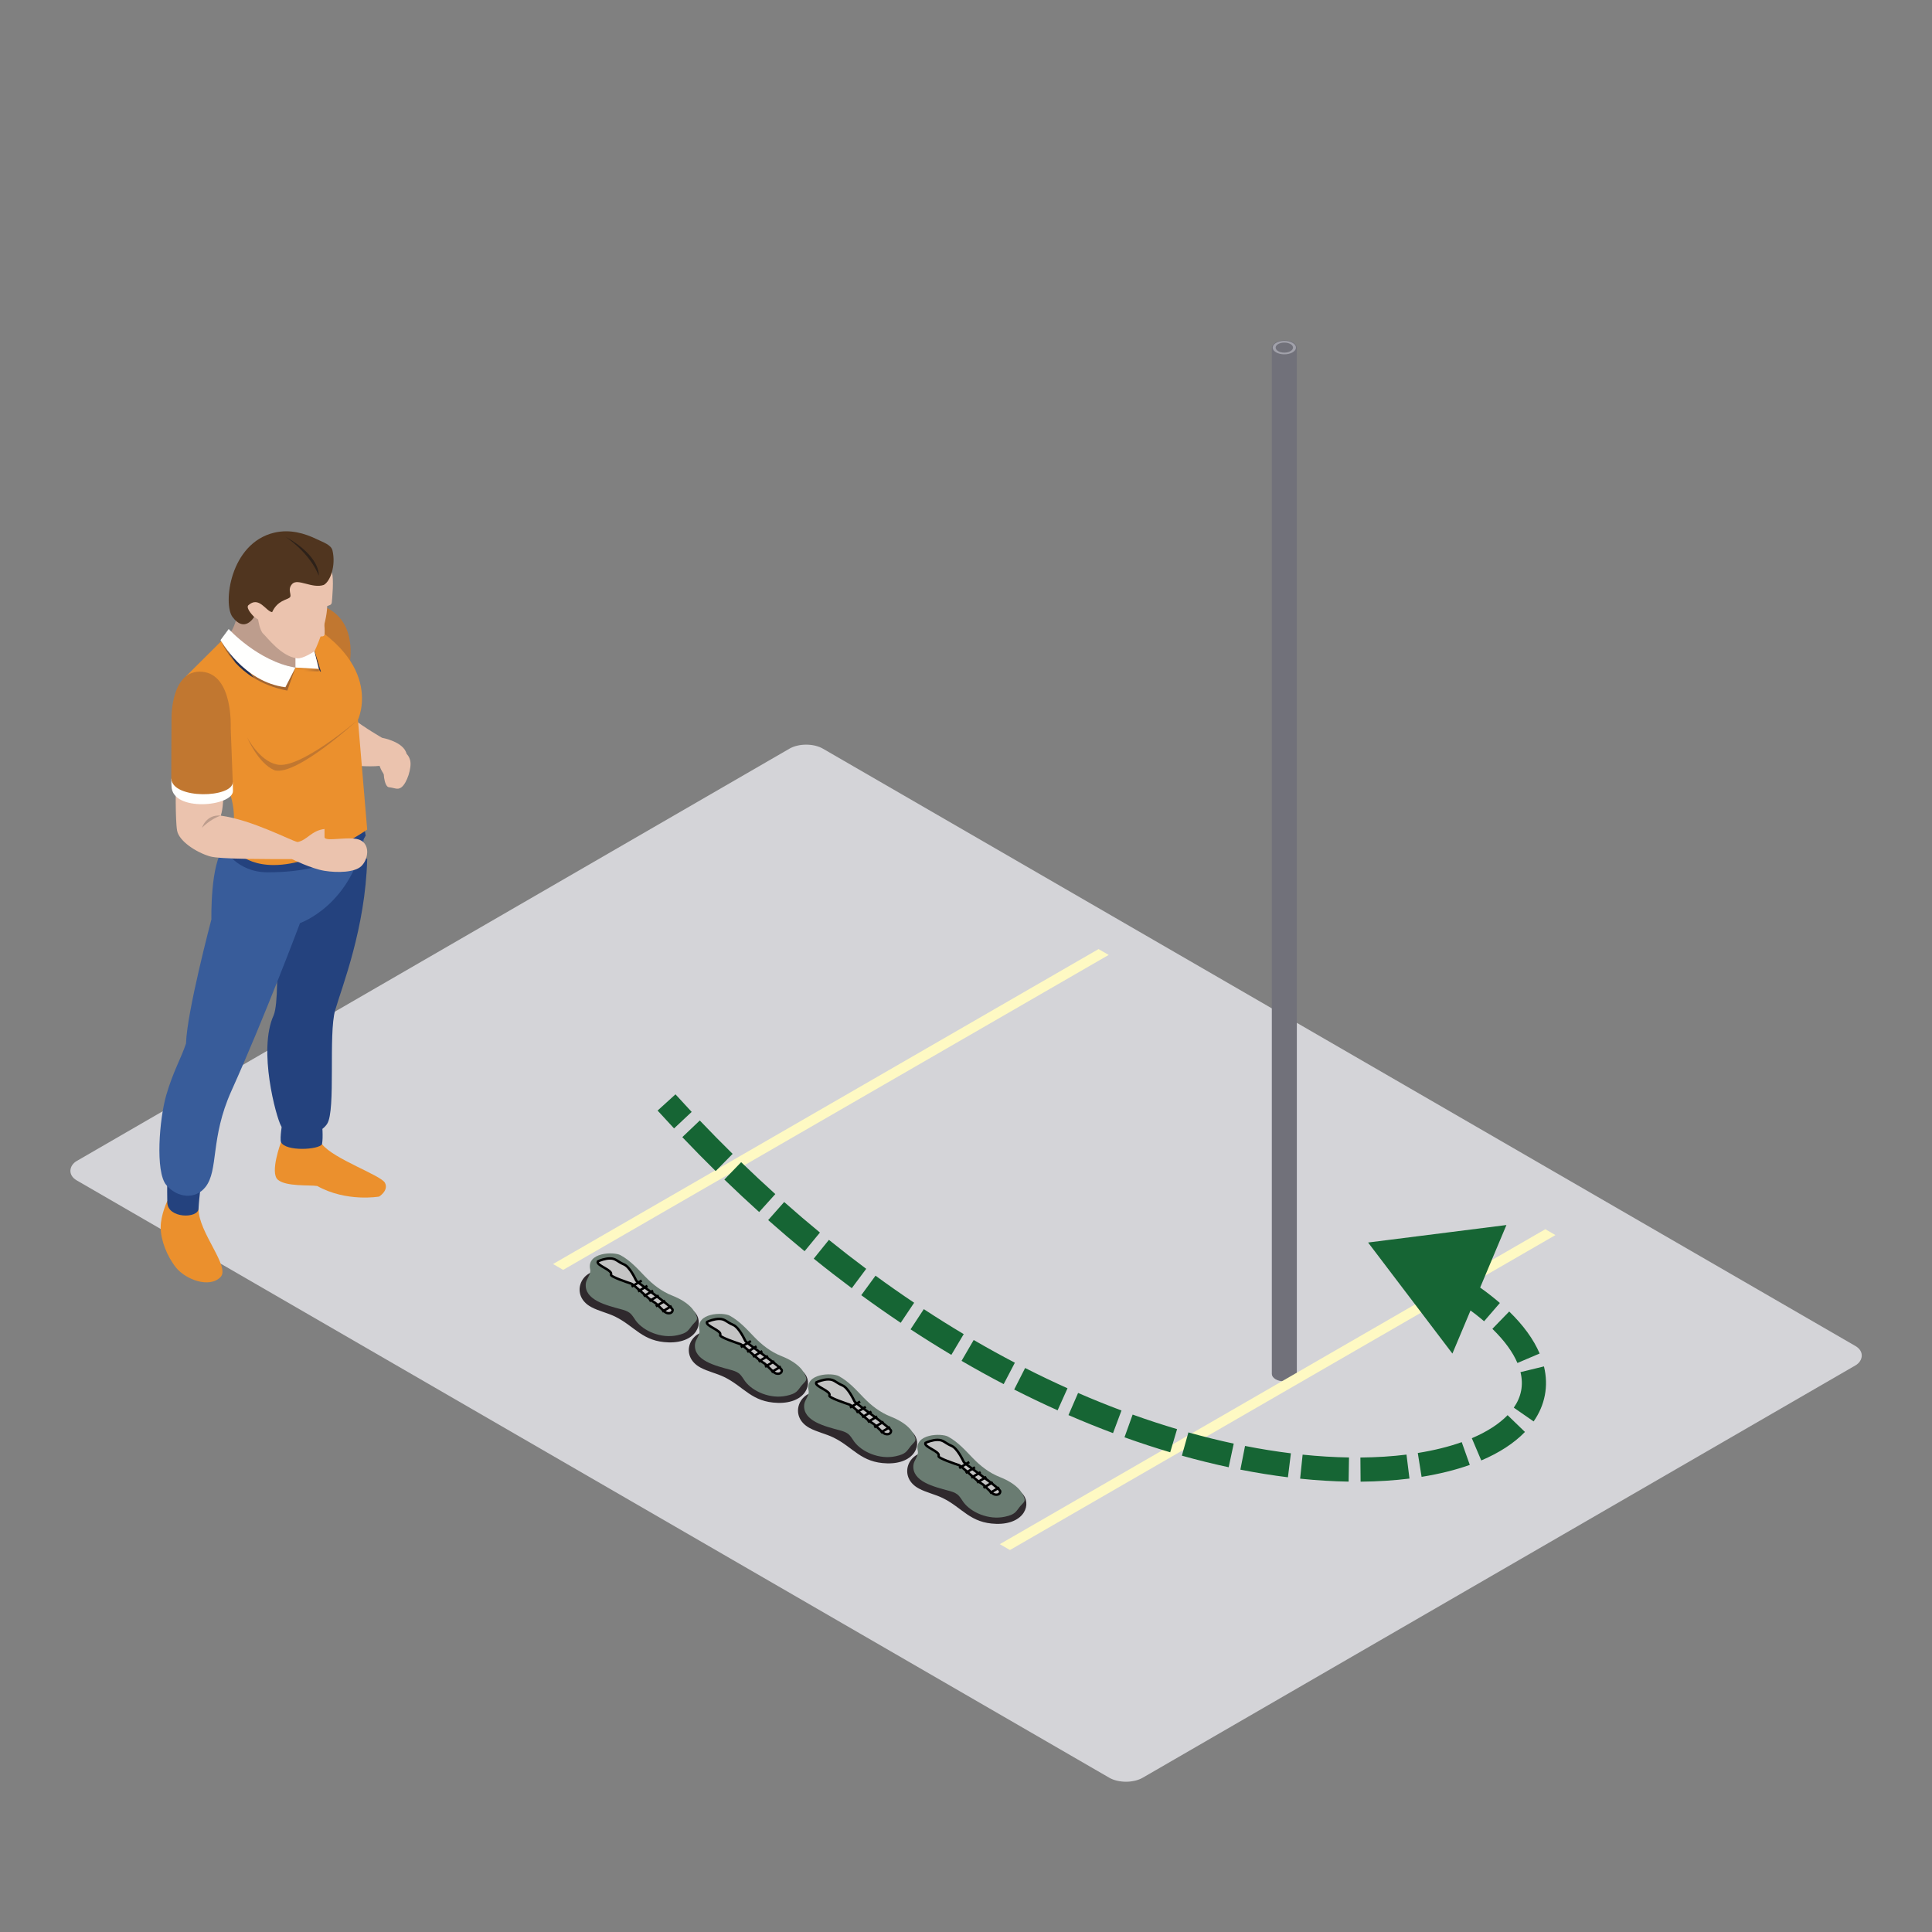<svg width="800" height="800" viewBox="0 0 800 800" fill="none" xmlns="http://www.w3.org/2000/svg">
<rect x="0" y="0" width="800" height="800" fill="#808080" stroke="none"/>
<rect width="509.717" height="356.802" rx="8" transform="matrix(0.866 0.501 -0.866 0.501 333.823 306)" fill="#D4D4D8"/>
<path fill-rule="evenodd" clip-rule="evenodd" d="M526.638 568.899C526.638 569.694 527.144 570.49 528.155 571.096C530.177 572.31 533.456 572.31 535.479 571.096C536.49 570.49 536.996 569.694 536.996 568.899V144.041C536.996 143.246 536.49 142.45 535.479 141.844C533.456 140.63 530.177 140.63 528.155 141.844C527.144 142.45 526.638 143.246 526.638 144.041V568.899Z" fill="#71717A"/>
<circle r="3.436" transform="matrix(0.866 -0.5 0.866 0.5 531.817 143.936)" stroke="#A1A1AA"/>
<path fill-rule="evenodd" clip-rule="evenodd" d="M134.449 251.28C150.738 258.497 143.634 280.297 143.634 280.297L126.292 267.459L127.614 253.794C127.614 253.794 131.528 250.297 134.449 251.28Z" fill="#C17730"/>
<path fill-rule="evenodd" clip-rule="evenodd" d="M158.198 305.503C158.198 305.503 151.29 301.563 145.97 297.463C139.062 298.063 145.809 316.93 145.809 316.93C145.809 316.93 152.494 317.63 157.167 317.139C158.415 320.744 160.829 322.711 160.829 322.711L167.188 320.092C167.188 320.092 168.916 314.893 168.356 312.16C167.188 307.079 158.198 305.503 158.198 305.503Z" fill="#EBC3AE"/>
<path fill-rule="evenodd" clip-rule="evenodd" d="M97.998 254.151C98.163 258.743 94.385 263.558 94.385 263.558L103.479 276.421L116.414 283.419L127.173 278.938L128.373 267.46L118.39 252.812L102.279 249.813C102.279 249.813 97.837 249.559 97.998 254.151Z" fill="#BD9D8D"/>
<path fill-rule="evenodd" clip-rule="evenodd" d="M133.34 473.772C138.132 479.951 157.761 486.617 159.405 489.787C161.049 492.956 156.992 495.474 156.992 495.474C156.992 495.474 143.504 497.876 131.367 491.098C128.055 490.585 118.562 491.426 115.078 488.528C111.598 485.631 116.361 472.956 116.361 472.956C116.361 472.956 128.537 467.597 133.34 473.772Z" fill="#EB902D"/>
<path fill-rule="evenodd" clip-rule="evenodd" d="M116.97 464.428C116.97 464.428 115.76 471.314 116.362 472.956C118.285 476.893 132.046 476.122 133.34 473.772C133.906 470.756 133.34 465.247 133.34 465.247L116.97 464.428Z" fill="#24427E"/>
<path fill-rule="evenodd" clip-rule="evenodd" d="M152.049 355.727C151.29 384.416 141.64 408.464 138.789 418.301C135.942 428.14 139.083 459.619 135.494 465.303C131.906 470.986 119.709 472.081 116.362 466.178C114.406 462.726 106.68 434.751 113.353 420.32C116.862 411.303 112.692 363.373 112.692 363.373C112.692 363.373 151.052 353.049 152.049 355.727Z" fill="#24427E"/>
<path fill-rule="evenodd" clip-rule="evenodd" d="M82.21 500.503C82.101 510.231 95.484 524.555 91.311 528.812C86.596 533.62 76.732 529.687 72.888 524.875C69.054 520.067 66.546 513.4 66.532 508.261C66.511 503.121 69.261 497.326 69.261 497.326C69.261 497.326 81.555 497.769 82.21 500.503Z" fill="#EB902D"/>
<path fill-rule="evenodd" clip-rule="evenodd" d="M69.271 487.166C69.271 487.166 69.163 491.155 69.271 497.877C69.379 504.6 81.993 504.656 82.209 500.503C82.486 495.252 83.525 488.041 83.525 488.041L69.271 487.166Z" fill="#24427E"/>
<path fill-rule="evenodd" clip-rule="evenodd" d="M92.731 351.278C87.033 357.31 87.537 380.703 87.537 380.703C87.537 380.703 77.386 418.96 77.026 432.074C74.892 438.472 71.688 443.66 68.834 453.5C65.98 463.336 64.231 485.195 68.834 490.662C73.441 496.126 80.891 496.781 85.06 491.537C90.615 484.539 86.966 471.384 95.809 451.75C109.845 420.585 124.232 382.23 124.232 382.23C124.232 382.23 146.026 374.796 151.07 345.5C144.711 348.126 96.953 347.641 92.731 351.278Z" fill="#385C9A"/>
<path fill-rule="evenodd" clip-rule="evenodd" d="M96.466 344.757L92.731 351.278C92.731 351.278 97.935 361.204 110.828 361.208C144.386 361.218 151.416 346.002 151.416 346.002L150.3 339.492L96.466 344.757Z" fill="#24427E"/>
<path fill-rule="evenodd" clip-rule="evenodd" d="M148.216 298.062L152.049 343.519C152.049 343.519 131.224 358.195 113.35 358.195C98.988 358.195 94.973 348.941 94.973 348.941C94.973 348.941 98.484 341.647 95.99 331.211C93.493 320.768 77.026 280.014 77.026 280.014L94.7 262.431C94.7 262.431 112.147 278.17 122.343 276.42C124.976 275.544 117.736 255.328 117.736 252.811C160.664 272.267 148.216 298.062 148.216 298.062Z" fill="#EB902D"/>
<path fill-rule="evenodd" clip-rule="evenodd" d="M102.28 305.221C102.28 305.221 107.323 315.005 114.539 316.536C123.875 318.994 148.216 298.062 148.216 298.062C148.216 298.062 123.112 321.239 113.787 318.994C106.883 316.211 102.28 305.221 102.28 305.221Z" fill="#C17730"/>
<mask id="mask0_7721_38865" style="mask-type:alpha" maskUnits="userSpaceOnUse" x="122" y="276" width="11" height="3">
<path d="M132.612 278.076L122.343 276.42L132.007 276.967L131.983 276.87C132.199 277.271 132.409 277.675 132.612 278.076Z" fill="white"/>
</mask>
<g mask="url(#mask0_7721_38865)">
<path fill-rule="evenodd" clip-rule="evenodd" d="M122.343 278.076H132.612V276.42H122.343V278.076Z" fill="#A46630"/>
</g>
<path fill-rule="evenodd" clip-rule="evenodd" d="M132.888 278.122L132.612 278.077C132.409 277.676 132.199 277.272 131.983 276.871L130.171 269.691C130.213 269.66 130.237 269.646 130.237 269.646C130.237 269.646 130.248 269.622 130.269 269.576L132.888 278.122Z" fill="#212E51"/>
<path fill-rule="evenodd" clip-rule="evenodd" d="M122.343 276.419L132.007 276.967L128.919 264.725L122.343 265.377V276.419Z" fill="#FFFFFE"/>
<path fill-rule="evenodd" clip-rule="evenodd" d="M137.39 237.043C138.352 239.365 137.526 248.326 137.39 249.474C137.254 250.621 136.229 250.621 135.494 250.952C135.249 259.397 130.237 269.645 130.237 269.645C130.237 269.645 125.526 272.887 123 272.595C116.414 271.831 110.499 263.742 109.02 262.431C107.54 261.116 106.882 256.527 106.882 256.527L105.235 255.433C101.618 257.019 101.129 255.544 101.129 255.544V247.838L104.084 237.043L116.361 228.162L132.007 227.012C132.007 227.012 136.432 234.714 137.39 237.043Z" fill="#EBC3AE"/>
<path fill-rule="evenodd" clip-rule="evenodd" d="M133.857 254.561C133.857 254.561 134.84 261.939 134.267 263.082C133.689 264.229 129.496 262.922 129.496 262.922L133.857 254.561Z" fill="#EBC3AE"/>
<path fill-rule="evenodd" clip-rule="evenodd" d="M105.235 255.433C105.235 255.433 101.839 252.156 102.717 250.736C107.208 246.469 110.174 253.247 112.692 253.467C114.885 248.655 118.726 248.439 119.933 247.452C121.136 246.469 118.726 244.174 121.027 241.768C123.329 239.366 129.251 243.85 134.078 242.208C136.816 240.677 139.118 234.23 137.691 227.996C137.142 225.597 134.008 224.631 131.007 223.191C126.211 220.889 120.174 219.021 113.567 220.565C95.158 224.938 92.297 250.077 96.246 255.433C101.346 262.351 105.235 255.433 105.235 255.433Z" fill="#50351F"/>
<path fill-rule="evenodd" clip-rule="evenodd" d="M118.177 222.207C132.976 230.513 131.993 238.382 131.993 238.382C131.993 238.382 129.251 229.969 118.177 222.207Z" fill="#2D2119"/>
<path fill-rule="evenodd" clip-rule="evenodd" d="M92.213 327.726C92.657 329.581 92.364 335.027 91.419 337.74C104.357 339.49 120.36 348.05 123.224 348.674C125.858 350.641 122.724 355.753 120.86 355.725C111.195 355.725 91.003 355.847 86.816 354.578C80.947 352.799 74.095 348.183 73.329 343.918C72.559 339.658 72.783 324.082 72.783 324.082C72.783 324.082 91.779 325.867 92.213 327.726Z" fill="#EBC3AE"/>
<path fill-rule="evenodd" clip-rule="evenodd" d="M70.919 322.445C70.94 323.892 70.971 325.005 71.027 325.608C71.356 336.375 96.466 333.917 96.466 327.522C96.466 326.894 96.435 325.601 96.379 323.903L70.919 322.445Z" fill="#FFFFFE"/>
<path fill-rule="evenodd" clip-rule="evenodd" d="M96.379 323.903C96.326 322.202 95.532 301.455 95.532 301.455C95.532 301.455 96.627 279.318 83.748 278.171C70.859 277.024 71.027 296.971 71.027 296.971C71.027 296.971 70.891 321.226 70.919 322.446C71.52 331.132 96.354 330.392 96.379 323.903Z" fill="#C17730"/>
<path fill-rule="evenodd" clip-rule="evenodd" d="M91.419 337.74C86.896 339.246 83.647 342.771 83.647 342.771C83.647 342.771 85.333 337.115 91.419 337.74Z" fill="#BD9D8D"/>
<path fill-rule="evenodd" clip-rule="evenodd" d="M120.86 355.724C120.86 355.724 128.925 359.713 134.378 360.588C139.828 361.463 146.831 361.257 149.569 358.691C152.315 356.121 153.431 350.257 149.482 348.018C145.533 345.776 134.378 348.914 134.378 346.616C134.378 345.305 134.378 344.144 134.378 343.266C128.918 343.918 127.278 347.854 123.224 348.674C122.448 349.165 120.86 355.724 120.86 355.724Z" fill="#EBC3AE"/>
<mask id="mask1_7721_38865" style="mask-type:alpha" maskUnits="userSpaceOnUse" x="93" y="261" width="3" height="3">
<path d="M93.49 263.634C93.462 263.581 93.444 263.557 93.444 263.557L93.437 263.564L94.7 261.855C94.7 261.855 94.878 262.033 95.225 262.351C95.144 262.473 95.071 262.588 94.997 262.696C94.801 262.521 94.7 262.431 94.7 262.431L93.49 263.634Z" fill="white"/>
</mask>
<g mask="url(#mask1_7721_38865)">
<path fill-rule="evenodd" clip-rule="evenodd" d="M93.437 263.634H95.225V261.855H93.437V263.634Z" fill="#246A7A"/>
</g>
<path fill-rule="evenodd" clip-rule="evenodd" d="M120.674 276.557C111.195 276.557 97.211 264.635 94.997 262.697C95.071 262.589 95.144 262.474 95.225 262.352C97.715 264.639 108.796 274.2 122.343 276.421C121.808 276.511 121.248 276.557 120.674 276.557Z" fill="#816C61"/>
<path fill-rule="evenodd" clip-rule="evenodd" d="M118.971 285.961C113.301 284.883 108.715 282.934 105.043 280.661C98.152 271.623 93.958 264.444 93.49 263.635L94.7 262.432C94.7 262.432 94.801 262.522 94.997 262.697C97.211 264.635 111.195 276.557 120.674 276.557C121.248 276.557 121.808 276.511 122.343 276.421L118.971 285.961ZM97.505 274.451C93.301 269.893 91.769 265.828 91.769 265.828L91.919 265.626C92.444 266.567 94.326 269.865 97.505 274.451Z" fill="#A46630"/>
<path fill-rule="evenodd" clip-rule="evenodd" d="M105.043 280.659C101.898 278.714 99.422 276.531 97.505 274.449C94.326 269.864 92.444 266.566 91.919 265.624L93.437 263.564L93.444 263.557C93.444 263.557 93.462 263.581 93.49 263.633C93.958 264.442 98.152 271.622 105.043 280.659Z" fill="#212E51"/>
<path fill-rule="evenodd" clip-rule="evenodd" d="M94.7 260.465C94.7 260.465 106.925 273.892 122.343 276.42L118.177 284.566C100.849 282.432 91.311 265.053 91.311 265.053L94.7 260.465Z" fill="#FFFFFE"/>
<path fill-rule="evenodd" clip-rule="evenodd" d="M162.745 317.84C163.221 318.032 163.616 317.871 163.882 317.676L163.819 317.826C163.819 317.826 163.4 318.366 162.651 318.07C161.91 317.763 161.983 317.083 161.983 317.083L162.049 316.93C162.098 317.254 162.27 317.644 162.745 317.84Z" fill="#94292A"/>
<path fill-rule="evenodd" clip-rule="evenodd" d="M166.607 313.238C166.607 313.238 161.332 312.196 159.678 315.637C158.058 319.005 159.143 325.763 160.993 325.965C163.459 326.24 164.564 327.168 166.138 326.063C168.538 324.382 170.615 317.729 169.832 314.814C169.101 312.08 167.331 311.467 167.331 311.467L166.607 313.238Z" fill="#EBC3AE"/>
<rect width="260.832" height="4.848" transform="matrix(0.866 -0.5 0.866 0.5 414 639.408)" fill="#FEF9C3"/>
<rect width="260.832" height="4.848" transform="matrix(0.866 -0.5 0.866 0.5 229 523.408)" fill="#FEF9C3"/>
<path d="M566.5 514.5L601.411 560.484L623.779 507.258L566.5 514.5ZM272.297 459.859C274.564 462.359 276.836 464.824 279.111 467.252L286.409 460.415C284.171 458.026 281.935 455.601 279.703 453.141L272.297 459.859ZM282.527 470.868C287.124 475.695 291.734 480.378 296.352 484.92L303.364 477.79C298.823 473.325 294.29 468.72 289.769 463.972L282.527 470.868ZM299.946 488.423C304.739 493.056 309.54 497.537 314.345 501.872L321.043 494.446C316.324 490.189 311.606 485.786 306.895 481.233L299.946 488.423ZM318.082 505.212C323.109 509.665 328.139 513.957 333.166 518.093L339.519 510.371C334.586 506.312 329.649 502.099 324.713 497.726L318.082 505.212ZM336.953 521.18C342.209 525.424 347.462 529.499 352.704 533.408L358.682 525.391C353.543 521.559 348.392 517.564 343.235 513.4L336.953 521.18ZM356.634 536.309C362.092 540.297 367.537 544.107 372.963 547.744L378.531 539.437C373.218 535.876 367.883 532.143 362.534 528.235L356.634 536.309ZM377.044 550.45C382.7 554.158 388.333 557.679 393.935 561.018L399.056 552.429C393.576 549.162 388.064 545.717 382.527 542.087L377.044 550.45ZM398.158 563.505C404.012 566.909 409.83 570.117 415.603 573.134L420.235 564.271C414.595 561.324 408.909 558.189 403.185 554.86L398.158 563.505ZM419.952 575.375C426.002 578.448 432 581.313 437.935 583.978L442.031 574.855C436.242 572.256 430.389 569.461 424.482 566.459L419.952 575.375ZM442.431 585.963C448.656 588.666 454.81 591.148 460.879 593.419L464.384 584.054C458.477 581.843 452.483 579.425 446.414 576.79L442.431 585.963ZM465.625 595.158C472.039 597.459 478.355 599.523 484.557 601.362L487.399 591.775C481.378 589.99 475.241 587.984 469.001 585.746L465.625 595.158ZM489.393 602.757C495.992 604.607 502.456 606.2 508.768 607.551L510.861 597.772C504.756 596.466 498.494 594.923 492.093 593.128L489.393 602.757ZM513.615 608.546C520.37 609.876 526.941 610.925 533.305 611.711L534.53 601.786C528.409 601.03 522.073 600.019 515.546 598.735L513.615 608.546ZM538.359 612.284C545.323 613.004 552.026 613.404 558.435 613.507L558.595 603.508C552.489 603.41 546.077 603.029 539.388 602.337L538.359 612.284ZM563.393 613.527C570.545 613.468 577.308 613.029 583.633 612.242L582.398 602.319C576.485 603.055 570.108 603.472 563.311 603.527L563.393 613.527ZM588.654 611.53C595.968 610.361 602.656 608.697 608.615 606.583L605.273 597.158C599.965 599.041 593.878 600.568 587.076 601.655L588.654 611.53ZM613.361 604.74C620.714 601.619 626.878 597.672 631.451 592.939L624.258 585.991C620.85 589.52 615.92 592.79 609.453 595.536L613.361 604.74ZM635.044 588.583C639.712 581.857 641.326 574.044 639.321 565.802L629.604 568.166C630.912 573.542 629.917 578.431 626.829 582.881L635.044 588.583ZM637.534 560.464C635.042 554.611 630.812 548.784 624.928 543.068L617.96 550.241C623.161 555.293 626.491 560.056 628.334 564.382L637.534 560.464ZM621.067 539.538C616.44 535.543 610.945 531.566 604.556 527.637L599.318 536.156C605.33 539.853 610.376 543.52 614.533 547.108L621.067 539.538ZM600.038 524.953C594.703 521.889 588.799 518.851 582.307 515.856L578.118 524.936C584.371 527.821 590.007 530.724 595.057 533.624L600.038 524.953Z" fill="#166534"/>
<path fill-rule="evenodd" clip-rule="evenodd" d="M244.839 541.238C247.921 542.891 251.572 543.632 254.729 545.183C262.915 549.212 266.042 555.581 276.903 555.853C288.675 556.152 291.886 547.411 287.407 543.061C286.587 542.265 251.684 526.629 248.869 526.33C240.492 525.441 235.957 536.48 244.839 541.238Z" fill="#2F292D"/>
<path fill-rule="evenodd" clip-rule="evenodd" d="M242.554 531.582C241.96 538.336 251.18 540.516 257.179 542.14C258.425 542.477 259.697 542.859 260.676 543.595C261.846 544.477 262.463 545.758 263.291 546.885C266.392 551.093 273.705 554.374 280.426 552.91C284.762 551.97 284.92 550.898 286.666 548.708C287.735 547.363 289.007 546.785 288.544 545.277C287.723 542.59 285.142 539.161 278.322 536.465C273.897 534.712 270.265 531.829 267.16 528.619C264.055 525.409 261.063 521.994 256.953 519.75C254.123 518.209 242.807 518.536 244.38 525.644C244.828 527.669 242.735 529.515 242.554 531.582Z" fill="#6A7C72"/>
<path d="M252.98 527.767C253.916 525.9 246.699 524.01 247.537 522.34C248.374 521.923 250.551 521.088 252.561 521.088C255.073 521.088 255.492 522.34 258.423 523.593C260.767 524.594 263.028 529.437 263.447 530.271C263.866 531.106 278.52 541.125 278.52 542.377C278.52 543.629 277.264 544.047 276.008 543.629C274.752 543.212 272.24 539.873 270.565 539.038C268.89 538.203 262.61 531.941 261.353 531.524L261.353 531.524C260.097 531.106 252.561 528.602 252.98 527.767Z" fill="#C4C4C4" stroke="black"/>
<line y1="-0.5" x2="4.879" y2="-0.5" transform="matrix(0.858 -0.513 0.516 0.857 261.772 533.193)" stroke="black"/>
<line y1="-0.5" x2="4.506" y2="-0.5" transform="matrix(0.858 -0.514 0.516 0.856 264.446 535.186)" stroke="black"/>
<line y1="-0.5" x2="4.506" y2="-0.5" transform="matrix(0.858 -0.514 0.516 0.856 266.797 537.18)" stroke="black"/>
<line y1="-0.5" x2="4.506" y2="-0.5" transform="matrix(0.858 -0.514 0.516 0.856 269.148 539.172)" stroke="black"/>
<line y1="-0.5" x2="4.506" y2="-0.5" transform="matrix(0.858 -0.514 0.516 0.856 271.821 541.354)" stroke="black"/>
<line y1="-0.5" x2="4.506" y2="-0.5" transform="matrix(0.858 -0.514 0.516 0.856 274.494 543.535)" stroke="black"/>
<path fill-rule="evenodd" clip-rule="evenodd" d="M290.058 566.285C293.14 567.938 296.791 568.679 299.948 570.23C308.134 574.259 311.261 580.627 322.123 580.9C333.895 581.199 337.105 572.458 332.626 568.108C331.806 567.312 296.904 551.675 294.089 551.377C285.711 550.488 281.176 561.527 290.058 566.285Z" fill="#2F292D"/>
<path fill-rule="evenodd" clip-rule="evenodd" d="M287.774 556.629C287.179 563.383 296.4 565.563 302.398 567.187C303.644 567.524 304.916 567.906 305.895 568.641C307.065 569.524 307.682 570.805 308.51 571.932C311.611 576.14 318.924 579.421 325.645 577.957C329.981 577.017 330.139 575.944 331.885 573.755C332.954 572.41 334.226 571.832 333.763 570.324C332.943 567.637 330.361 564.208 323.542 561.512C319.116 559.759 315.484 556.876 312.379 553.666C309.274 550.456 306.282 547.041 302.173 544.797C299.343 543.256 288.026 543.583 289.599 550.69C290.047 552.716 287.954 554.562 287.774 556.629Z" fill="#6A7C72"/>
<path d="M298.199 552.814C299.135 550.947 291.918 549.057 292.756 547.387C293.593 546.97 295.77 546.135 297.78 546.135C300.292 546.135 300.711 547.387 303.642 548.639C305.987 549.641 308.248 554.483 308.666 555.318C309.085 556.153 323.739 566.172 323.739 567.424C323.739 568.676 322.483 569.094 321.227 568.676C319.971 568.259 317.459 564.919 315.784 564.085C314.109 563.25 307.829 556.988 306.573 556.571L306.573 556.571C305.317 556.153 297.78 553.649 298.199 552.814Z" fill="#C4C4C4" stroke="black"/>
<line y1="-0.5" x2="4.879" y2="-0.5" transform="matrix(0.858 -0.513 0.516 0.857 306.991 558.24)" stroke="black"/>
<line y1="-0.5" x2="4.506" y2="-0.5" transform="matrix(0.858 -0.514 0.516 0.856 309.665 560.232)" stroke="black"/>
<line y1="-0.5" x2="4.506" y2="-0.5" transform="matrix(0.858 -0.514 0.516 0.856 312.016 562.227)" stroke="black"/>
<line y1="-0.5" x2="4.506" y2="-0.5" transform="matrix(0.858 -0.514 0.516 0.856 314.367 564.219)" stroke="black"/>
<line y1="-0.5" x2="4.506" y2="-0.5" transform="matrix(0.858 -0.514 0.516 0.856 317.04 566.4)" stroke="black"/>
<line y1="-0.5" x2="4.506" y2="-0.5" transform="matrix(0.858 -0.514 0.516 0.856 319.713 568.582)" stroke="black"/>
<path fill-rule="evenodd" clip-rule="evenodd" d="M335.277 591.33C338.359 592.983 342.01 593.724 345.167 595.275C353.353 599.303 356.48 605.672 367.342 605.945C379.114 606.244 382.324 597.503 377.845 593.153C377.025 592.357 342.123 576.72 339.308 576.422C330.93 575.533 326.395 586.572 335.277 591.33Z" fill="#2F292D"/>
<path fill-rule="evenodd" clip-rule="evenodd" d="M332.993 581.674C332.398 588.428 341.619 590.608 347.617 592.232C348.863 592.569 350.135 592.951 351.114 593.686C352.284 594.569 352.901 595.85 353.729 596.977C356.83 601.185 364.143 604.466 370.864 603.002C375.2 602.062 375.358 600.989 377.104 598.8C378.173 597.455 379.445 596.877 378.982 595.368C378.162 592.682 375.58 589.253 368.761 586.557C364.335 584.804 360.703 581.921 357.598 578.711C354.493 575.501 351.501 572.085 347.392 569.842C344.562 568.301 333.245 568.628 334.818 575.735C335.266 577.761 333.173 579.607 332.993 581.674Z" fill="#6A7C72"/>
<path d="M343.418 577.859C344.354 575.992 337.137 574.102 337.975 572.432C338.812 572.015 340.989 571.18 342.999 571.18C345.511 571.18 345.93 572.432 348.861 573.684C351.206 574.686 353.467 579.528 353.885 580.363C354.304 581.198 368.958 591.217 368.958 592.469C368.958 593.721 367.702 594.139 366.446 593.721C365.19 593.304 362.678 589.964 361.003 589.129C359.328 588.295 353.048 582.033 351.792 581.616L351.792 581.616C350.536 581.198 342.999 578.694 343.418 577.859Z" fill="#C4C4C4" stroke="black"/>
<line y1="-0.5" x2="4.879" y2="-0.5" transform="matrix(0.858 -0.513 0.516 0.857 352.21 583.285)" stroke="black"/>
<line y1="-0.5" x2="4.506" y2="-0.5" transform="matrix(0.858 -0.514 0.516 0.856 354.884 585.277)" stroke="black"/>
<line y1="-0.5" x2="4.506" y2="-0.5" transform="matrix(0.858 -0.514 0.516 0.856 357.235 587.271)" stroke="black"/>
<line y1="-0.5" x2="4.506" y2="-0.5" transform="matrix(0.858 -0.514 0.516 0.856 359.586 589.264)" stroke="black"/>
<line y1="-0.5" x2="4.506" y2="-0.5" transform="matrix(0.858 -0.514 0.516 0.856 362.259 591.445)" stroke="black"/>
<line y1="-0.5" x2="4.506" y2="-0.5" transform="matrix(0.858 -0.514 0.516 0.856 364.932 593.627)" stroke="black"/>
<path fill-rule="evenodd" clip-rule="evenodd" d="M380.496 616.376C383.579 618.03 387.229 618.771 390.387 620.322C398.572 624.35 401.7 630.719 412.561 630.992C424.333 631.291 427.543 622.549 423.065 618.2C422.244 617.404 387.342 601.767 384.527 601.469C376.149 600.579 371.615 611.619 380.496 616.376Z" fill="#2F292D"/>
<path fill-rule="evenodd" clip-rule="evenodd" d="M378.212 606.721C377.617 613.475 386.838 615.655 392.837 617.279C394.082 617.616 395.354 617.998 396.333 618.733C397.503 619.616 398.121 620.897 398.949 622.024C402.05 626.232 409.362 629.513 416.084 628.049C420.419 627.108 420.577 626.036 422.323 623.847C423.392 622.502 424.664 621.924 424.201 620.415C423.381 617.728 420.799 614.3 413.98 611.604C409.554 609.851 405.922 606.968 402.817 603.758C399.713 600.548 396.721 597.132 392.611 594.889C389.781 593.348 378.464 593.675 380.037 600.782C380.485 602.808 378.393 604.654 378.212 606.721Z" fill="#6A7C72"/>
<path d="M388.637 602.906C389.573 601.039 382.357 599.149 383.194 597.479C384.031 597.061 386.209 596.227 388.218 596.227C390.731 596.227 391.149 597.479 394.08 598.731C396.425 599.733 398.686 604.575 399.104 605.41C399.523 606.245 414.177 616.264 414.177 617.516C414.177 618.768 412.921 619.186 411.665 618.768C410.409 618.351 407.897 615.011 406.222 614.176C404.547 613.341 398.267 607.08 397.011 606.662L397.011 606.662C395.755 606.245 388.218 603.74 388.637 602.906Z" fill="#C4C4C4" stroke="black"/>
<line y1="-0.5" x2="4.879" y2="-0.5" transform="matrix(0.858 -0.513 0.516 0.857 397.43 608.332)" stroke="black"/>
<line y1="-0.5" x2="4.506" y2="-0.5" transform="matrix(0.858 -0.514 0.516 0.856 400.103 610.324)" stroke="black"/>
<line y1="-0.5" x2="4.506" y2="-0.5" transform="matrix(0.858 -0.514 0.516 0.856 402.454 612.318)" stroke="black"/>
<line y1="-0.5" x2="4.506" y2="-0.5" transform="matrix(0.858 -0.514 0.516 0.856 404.805 614.311)" stroke="black"/>
<line y1="-0.5" x2="4.506" y2="-0.5" transform="matrix(0.858 -0.514 0.516 0.856 407.478 616.492)" stroke="black"/>
<line y1="-0.5" x2="4.506" y2="-0.5" transform="matrix(0.858 -0.514 0.516 0.856 410.152 618.674)" stroke="black"/>
</svg>
